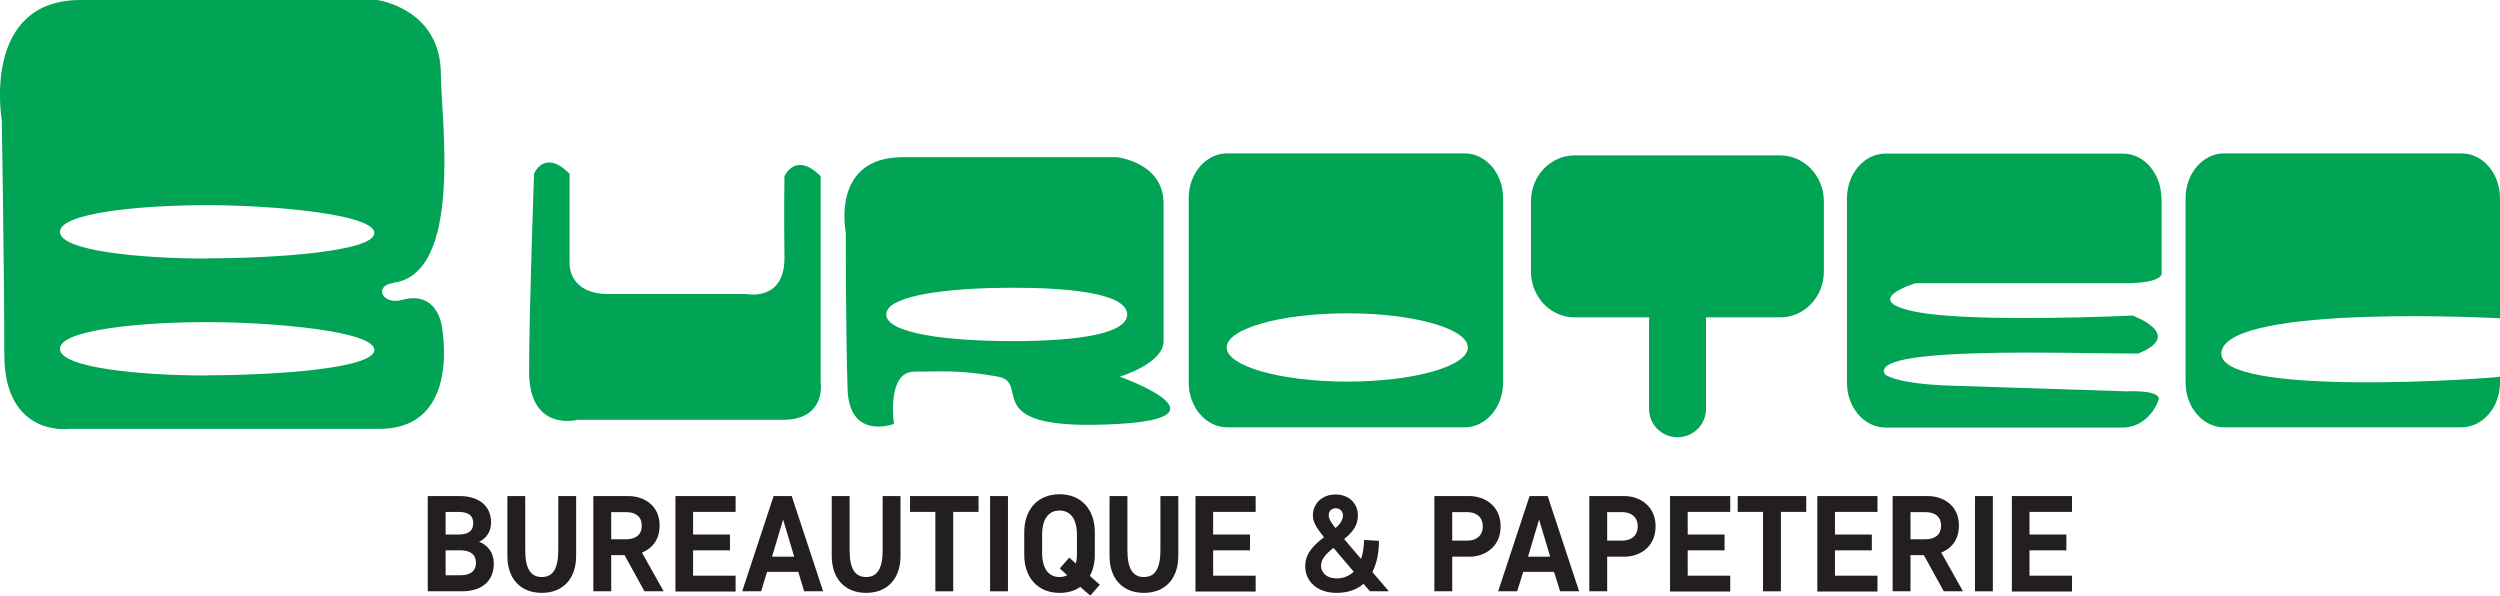 <svg xmlns="http://www.w3.org/2000/svg" id="Calque_2" viewBox="0 0 110.52 26.36"><path d="m18.91,26.14v-4.21h1.43c.73,0,1.37.36,1.37,1.17,0,.41-.22.71-.53.85.39.15.65.49.65.96,0,.87-.64,1.23-1.4,1.23h-1.52Zm1.34-2.51c.39,0,.67-.11.67-.5s-.28-.5-.67-.5h-.55v1h.55Zm-.55,1.8h.67c.39,0,.67-.16.67-.55s-.28-.55-.67-.55h-.67v1.11Z" style="fill:#231f20;"></path><path d="m24.68,24.32v-2.39h.79v2.65c0,.99-.57,1.63-1.52,1.63s-1.52-.64-1.52-1.63v-2.65h.79v2.39c0,.79.22,1.19.73,1.19s.73-.4.73-1.19Z" style="fill:#231f20;"></path><path d="m27.6,24.54h-.58v1.6h-.79v-4.21h1.55c.67,0,1.38.4,1.38,1.3,0,.64-.34,1.02-.78,1.2l.96,1.71h-.85l-.88-1.6Zm.08-.7c.4,0,.69-.18.69-.6s-.29-.6-.69-.6h-.66v1.2h.66Z" style="fill:#231f20;"></path><path d="m29.86,21.93h2.66v.7h-1.88v1h1.63v.7h-1.63v1.12h1.88v.7h-2.66v-4.21Z" style="fill:#231f20;"></path><path d="m35.31,25.28h-1.4l-.26.86h-.84l1.39-4.21h.8l1.39,4.21h-.84l-.26-.86Zm-1.19-.67h.99l-.49-1.64-.49,1.64Z" style="fill:#231f20;"></path><path d="m39.02,24.32v-2.39h.79v2.65c0,.99-.57,1.63-1.52,1.63s-1.52-.64-1.52-1.63v-2.65h.79v2.39c0,.79.22,1.19.73,1.19s.73-.4.73-1.19Z" style="fill:#231f20;"></path><path d="m40.24,21.93h3.02v.7h-1.12v3.51h-.79v-3.51h-1.12v-.7Z" style="fill:#231f20;"></path><path d="m44.56,26.14h-.79v-4.21h.79v4.21Z" style="fill:#231f20;"></path><path d="m47.75,25.95c-.24.17-.55.26-.91.26-.97,0-1.56-.69-1.56-1.68v-1c0-.99.58-1.68,1.56-1.68s1.56.69,1.56,1.68v1c0,.36-.08.67-.22.93l.44.39-.42.48-.45-.39Zm-.14-2.31c0-.7-.29-1.07-.77-1.07s-.77.37-.77,1.07v.8c0,.7.29,1.07.77,1.07.13,0,.24-.03.34-.08l-.33-.3.42-.48.29.26c.04-.13.05-.29.05-.47v-.8Z" style="fill:#231f20;"></path><path d="m51.3,24.32v-2.39h.79v2.65c0,.99-.57,1.63-1.52,1.63s-1.52-.64-1.52-1.63v-2.65h.79v2.39c0,.79.22,1.19.73,1.19s.73-.4.73-1.19Z" style="fill:#231f20;"></path><path d="m52.85,21.93h2.66v.7h-1.88v1h1.63v.7h-1.63v1.12h1.88v.7h-2.66v-4.21Z" style="fill:#231f20;"></path><path d="m60.29,25.8c-.29.26-.69.41-1.21.41-.86,0-1.38-.52-1.38-1.18,0-.43.2-.78.74-1.21l.09-.07c-.33-.42-.49-.66-.49-.97,0-.51.4-.92,1-.92s.99.4.99.93c0,.43-.23.74-.61,1.04l.75.88c.09-.27.13-.57.13-.84l.66.04c0,.51-.09.99-.29,1.38l.73.85h-.84l-.29-.34Zm-.44-.52l-.9-1.06c-.38.3-.55.53-.55.79,0,.32.27.56.69.56.32,0,.57-.12.76-.3Zm-.81-1.94c.21-.16.33-.38.33-.55,0-.19-.14-.32-.31-.32-.21,0-.32.13-.32.32,0,.14.11.31.23.47l.07.08Z" style="fill:#231f20;"></path><path d="m64.2,24.6v1.54h-.79v-4.21h1.55c.67,0,1.38.43,1.38,1.34s-.7,1.34-1.38,1.34h-.76Zm.66-.7c.4,0,.69-.21.69-.63s-.29-.63-.69-.63h-.66v1.26h.66Z" style="fill:#231f20;"></path><path d="m68.73,25.28h-1.39l-.27.86h-.84l1.39-4.21h.8l1.39,4.21h-.84l-.27-.86Zm-1.19-.67h.99l-.49-1.64-.49,1.64Z" style="fill:#231f20;"></path><path d="m71.05,24.6v1.54h-.79v-4.21h1.55c.67,0,1.38.43,1.38,1.34s-.7,1.34-1.38,1.34h-.76Zm.66-.7c.4,0,.69-.21.69-.63s-.29-.63-.69-.63h-.66v1.26h.66Z" style="fill:#231f20;"></path><path d="m73.83,21.93h2.66v.7h-1.88v1h1.63v.7h-1.63v1.12h1.88v.7h-2.66v-4.21Z" style="fill:#231f20;"></path><path d="m76.83,21.93h3.02v.7h-1.12v3.51h-.79v-3.51h-1.12v-.7Z" style="fill:#231f20;"></path><path d="m80.34,21.93h2.66v.7h-1.88v1h1.63v.7h-1.63v1.12h1.88v.7h-2.66v-4.21Z" style="fill:#231f20;"></path><path d="m85.04,24.54h-.58v1.6h-.79v-4.21h1.55c.67,0,1.38.4,1.38,1.3,0,.64-.34,1.02-.78,1.2l.96,1.71h-.85l-.88-1.6Zm.08-.7c.4,0,.69-.18.69-.6s-.29-.6-.69-.6h-.66v1.2h.66Z" style="fill:#231f20;"></path><path d="m88.1,26.14h-.79v-4.21h.79v4.21Z" style="fill:#231f20;"></path><path d="m88.94,21.93h2.66v.7h-1.88v1h1.63v.7h-1.63v1.12h1.88v.7h-2.66v-4.21Z" style="fill:#231f20;"></path><path d="m36.28,7.79c-1.12-1.12-1.6,0-1.6,0,0,0-.03,1.46,0,3.56.03,1.99-1.65,1.65-1.65,1.65h-6.11c-1.85,0-1.74-1.4-1.74-1.4v-3.92c-1.12-1.12-1.57,0-1.57,0,0,0-.22,6.06-.22,8.75s2.13,2.13,2.13,2.13h9.08c1.96,0,1.68-1.68,1.68-1.68V7.79Z" style="fill:#00a454;"></path><path d="m64.75,6.78h-10.5c-.94,0-1.7.89-1.7,1.98v8.15c0,1.09.76,1.98,1.7,1.98h10.5c.94,0,1.7-.89,1.7-1.98v-8.15c0-1.09-.76-1.98-1.7-1.98m-5.19,10.09c-2.94,0-5.33-.68-5.33-1.51s2.38-1.51,5.33-1.51,5.33.68,5.33,1.51-2.38,1.51-5.33,1.51" style="fill:#00a454;"></path><path d="m49.51,16.65s1.93-.58,1.93-1.57v-6.08c0-1.82-2.05-2.05-2.05-2.05h-9.48c-3.2,0-2.52,3.31-2.52,3.31,0,0,0,4.65.08,6.95.08,2.28,2.05,1.53,2.05,1.53,0,0-.34-2.31.9-2.31s1.96-.09,3.7.22c1.54.28-1.07,2.46,5.34,2.09,5.09-.29.04-2.09.04-2.09m-4.71-1.57c-2.94,0-5.61-.34-5.61-1.18,0-.1.04-.19.11-.28.53-.63,2.91-.9,5.49-.9s4.53.26,4.96.9c.06.09.09.18.09.28,0,.84-2.1,1.18-5.05,1.18" style="fill:#00a454;"></path><path d="m17.39,12.5c3.11-.41,2.1-7.35,2.1-9.21C19.49.36,16.66,0,16.66,0H3.57C-.85,0,.08,5.32.08,5.32c0,0,.11,6.67.11,10.34s2.84,3.3,2.84,3.3h13.73c3.71,0,2.76-4.6,2.76-4.6,0,0-.21-1.53-1.75-1.1-.88.24-1.26-.64-.38-.75m-8.24,4.09c-2.94,0-6.5-.34-6.5-1.18s3.56-1.18,6.5-1.18,7.4.4,7.4,1.23-4.46,1.12-7.4,1.12m0-5.16c-2.94,0-6.5-.34-6.5-1.18s3.56-1.18,6.5-1.18,7.4.4,7.4,1.23-4.46,1.12-7.4,1.12" style="fill:#00a454;"></path><path d="m95.55,8.77c0-1.09-.76-1.98-1.7-1.98h-10.5c-.94,0-1.7.89-1.7,1.98v8.15c0,1.09.76,1.98,1.7,1.98h10.5c.72,0,1.34-.52,1.59-1.26,0-.42-1.43-.34-1.43-.34,0,0-5.21-.17-7.74-.25-2.52-.08-2.94-.5-2.94-.5-.76-1.26,7.82-.92,11.19-.92,2.1-.84-.25-1.68-.25-1.68,0,0-7.06.34-9.59-.17-2.52-.5,0-1.26,0-1.26h9.25c1.85,0,1.63-.5,1.63-.5v-3.25Z" style="fill:#00a454;"></path><path d="m110.52,14.07v-5.31c0-1.09-.76-1.98-1.7-1.98h-10.5c-.94,0-1.7.89-1.7,1.98v8.15c0,1.09.76,1.98,1.7,1.98h10.5c.94,0,1.7-.89,1.7-1.98v-.26c.01.06-12.73.98-12.31-1.12.42-2.1,12.31-1.46,12.31-1.46" style="fill:#00a454;"></path><path d="m78.7,6.87h-9.09c-1.07,0-1.93.91-1.93,2.03v3.1c0,1.12.86,2.03,1.93,2.03h3.3c0,.06-.01.11-.01.17v3.87c0,.7.56,1.26,1.26,1.26s1.26-.56,1.26-1.26v-3.87c0-.06,0-.11-.01-.17h3.29c1.07,0,1.93-.91,1.93-2.03v-3.1c0-1.12-.87-2.03-1.93-2.03" style="fill:#00a454;"></path></svg>